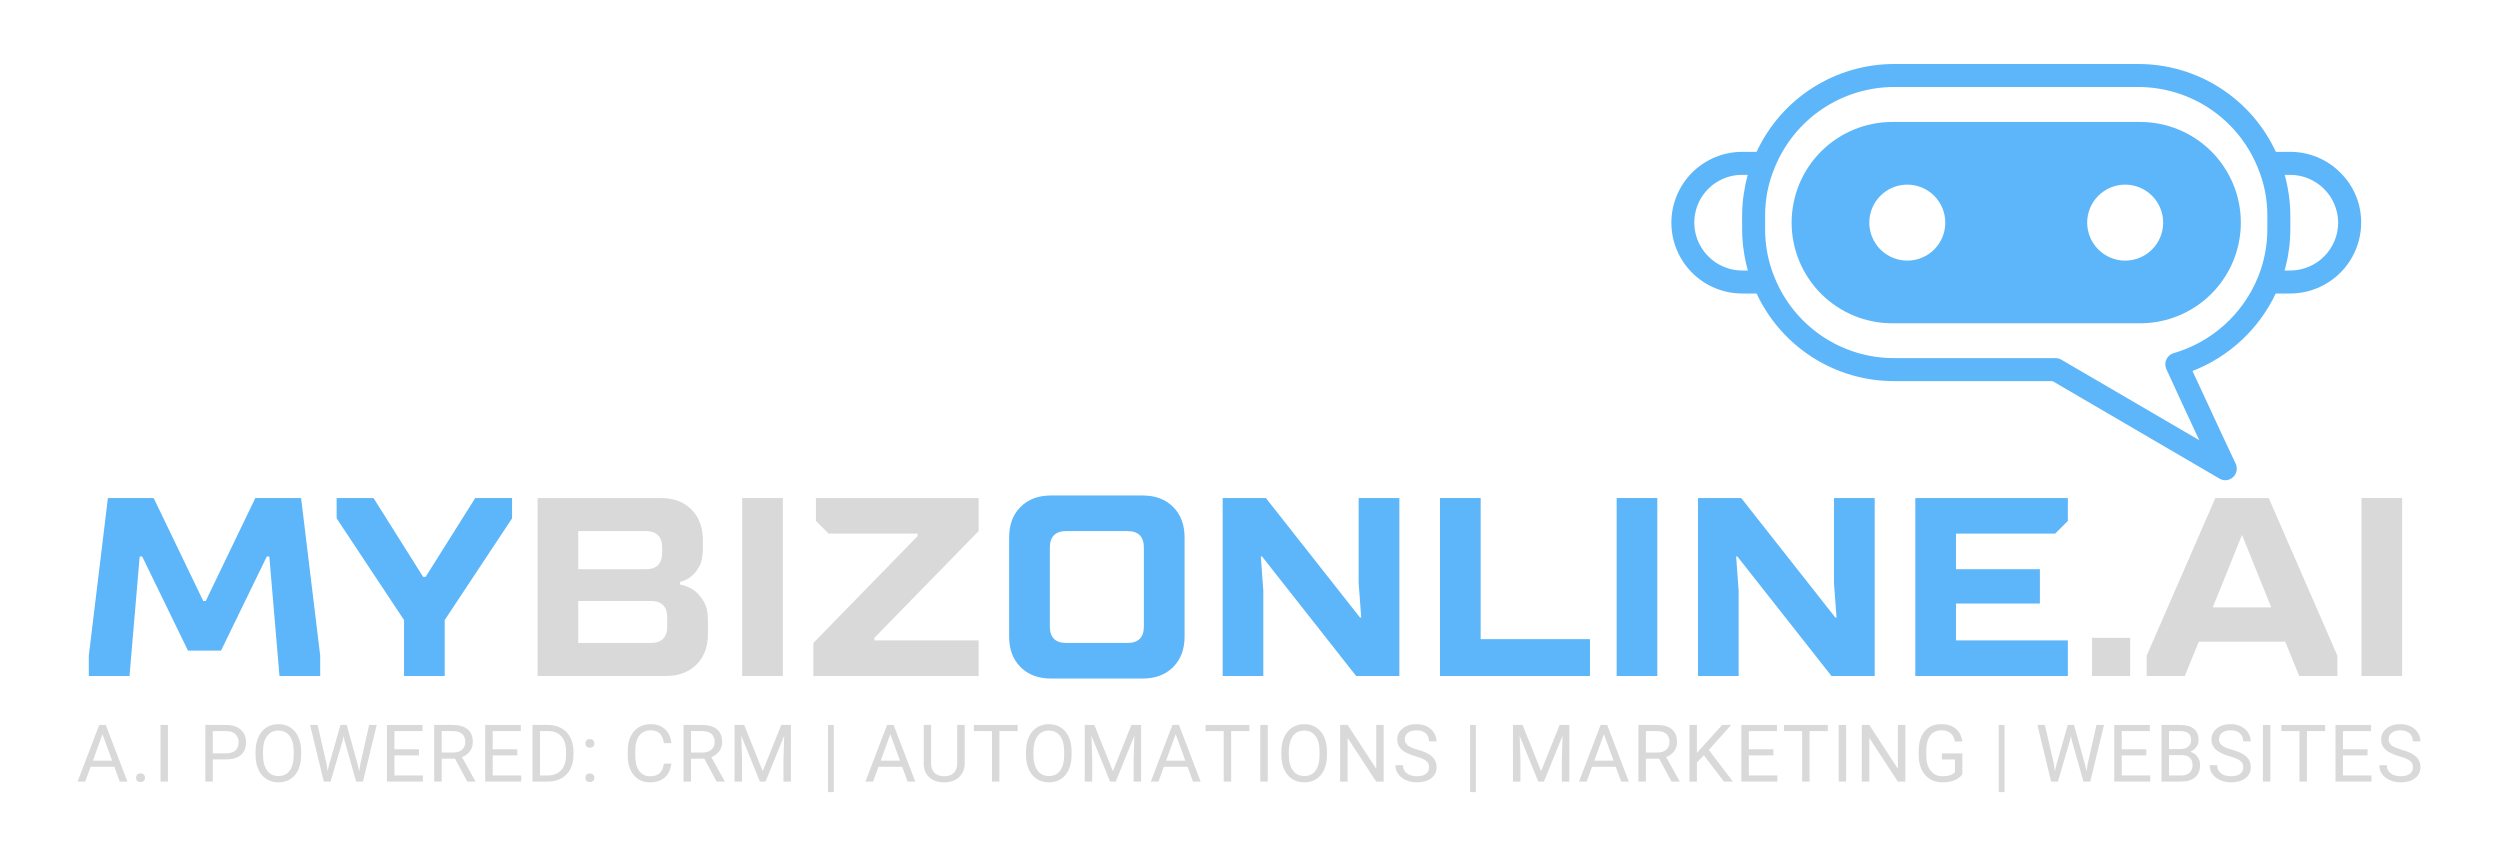 <svg xmlns="http://www.w3.org/2000/svg" xmlns:xlink="http://www.w3.org/1999/xlink" width="1080" zoomAndPan="magnify" viewBox="0 0 810 281.25" height="375" preserveAspectRatio="xMidYMid meet" version="1.0"><defs><g/><clipPath id="36701aa1ff"><path d="M 541 20.684 L 765.016 20.684 L 765.016 155.668 L 541 155.668 Z M 541 20.684 " clip-rule="nonzero"/></clipPath></defs><g clip-path="url(#36701aa1ff)"><path fill="#5cb6f9" d="M 564.484 49.199 L 569.141 49.199 C 570.121 47.086 571.246 45.047 572.516 43.094 C 573.785 41.137 575.188 39.281 576.723 37.527 C 578.258 35.77 579.91 34.133 581.676 32.613 C 583.445 31.09 585.312 29.703 587.277 28.449 C 589.242 27.195 591.285 26.086 593.41 25.121 C 595.535 24.16 597.715 23.352 599.953 22.699 C 602.191 22.047 604.465 21.559 606.773 21.227 C 609.082 20.898 611.402 20.738 613.734 20.738 L 692.785 20.738 C 695.117 20.738 697.438 20.898 699.746 21.227 C 702.055 21.559 704.328 22.047 706.566 22.699 C 708.805 23.352 710.984 24.16 713.109 25.121 C 715.23 26.086 717.277 27.195 719.242 28.449 C 721.207 29.703 723.074 31.09 724.84 32.613 C 726.609 34.133 728.262 35.77 729.793 37.527 C 731.328 39.281 732.73 41.137 734 43.094 C 735.27 45.047 736.395 47.086 737.375 49.199 L 742.031 49.199 C 743.539 49.195 745.027 49.34 746.504 49.633 C 747.98 49.922 749.414 50.355 750.805 50.934 C 752.195 51.508 753.516 52.215 754.77 53.051 C 756.02 53.887 757.176 54.84 758.238 55.906 C 759.316 56.961 760.277 58.113 761.125 59.359 C 761.973 60.609 762.688 61.93 763.27 63.32 C 763.852 64.711 764.289 66.148 764.586 67.629 C 764.879 69.109 765.023 70.602 765.016 72.109 C 765.016 72.863 764.977 73.613 764.902 74.363 C 764.828 75.109 764.719 75.855 764.57 76.594 C 764.422 77.328 764.238 78.059 764.02 78.777 C 763.801 79.5 763.547 80.207 763.258 80.902 C 762.969 81.594 762.648 82.273 762.293 82.938 C 761.938 83.602 761.551 84.246 761.133 84.871 C 760.715 85.496 760.266 86.102 759.789 86.684 C 759.312 87.262 758.805 87.82 758.273 88.352 C 757.742 88.883 757.184 89.391 756.605 89.867 C 756.023 90.344 755.418 90.793 754.793 91.211 C 754.168 91.629 753.523 92.016 752.859 92.371 C 752.195 92.727 751.52 93.047 750.824 93.336 C 750.129 93.625 749.422 93.879 748.699 94.098 C 747.98 94.316 747.25 94.5 746.516 94.648 C 745.777 94.797 745.031 94.906 744.285 94.98 C 743.535 95.055 742.785 95.094 742.031 95.094 L 737.34 95.094 C 735.988 97.945 734.379 100.645 732.516 103.191 C 730.652 105.734 728.566 108.082 726.258 110.234 C 723.949 112.383 721.457 114.297 718.785 115.973 C 716.113 117.648 713.309 119.059 710.367 120.203 C 715.883 132.199 724.262 150.082 724.375 150.266 C 724.539 150.625 724.645 151.004 724.691 151.395 C 724.738 151.789 724.723 152.18 724.648 152.566 C 724.57 152.953 724.434 153.32 724.242 153.668 C 724.051 154.012 723.809 154.32 723.52 154.59 C 723.227 154.863 722.902 155.086 722.539 155.254 C 722.18 155.422 721.797 155.527 721.402 155.57 C 721.004 155.617 720.609 155.594 720.223 155.508 C 719.832 155.422 719.465 155.277 719.121 155.074 L 665.031 123.48 L 613.734 123.48 C 611.402 123.484 609.086 123.324 606.777 123 C 604.473 122.672 602.199 122.184 599.965 121.535 C 597.727 120.887 595.547 120.082 593.422 119.121 C 591.301 118.16 589.258 117.055 587.289 115.805 C 585.324 114.551 583.457 113.168 581.691 111.652 C 579.922 110.133 578.27 108.5 576.734 106.75 C 575.199 104.996 573.797 103.145 572.523 101.191 C 571.254 99.238 570.125 97.207 569.141 95.094 L 564.484 95.094 C 563.734 95.098 562.984 95.059 562.234 94.984 C 561.488 94.914 560.746 94.805 560.008 94.656 C 559.27 94.512 558.543 94.328 557.82 94.109 C 557.102 93.891 556.395 93.641 555.699 93.352 C 555.008 93.062 554.328 92.742 553.664 92.391 C 553 92.035 552.355 91.648 551.73 91.23 C 551.105 90.816 550.504 90.367 549.922 89.891 C 549.34 89.414 548.785 88.91 548.254 88.379 C 547.719 87.848 547.215 87.289 546.738 86.711 C 546.262 86.129 545.812 85.523 545.398 84.898 C 544.98 84.273 544.594 83.633 544.238 82.969 C 543.883 82.305 543.562 81.625 543.273 80.934 C 542.988 80.238 542.734 79.531 542.516 78.812 C 542.297 78.09 542.113 77.363 541.969 76.625 C 541.82 75.887 541.711 75.145 541.637 74.398 C 541.562 73.648 541.527 72.898 541.527 72.148 C 541.527 71.395 541.562 70.645 541.637 69.898 C 541.711 69.148 541.82 68.406 541.969 67.668 C 542.113 66.934 542.297 66.203 542.516 65.484 C 542.734 64.766 542.988 64.059 543.273 63.363 C 543.562 62.668 543.883 61.988 544.238 61.328 C 544.594 60.664 544.98 60.02 545.398 59.395 C 545.812 58.77 546.262 58.168 546.738 57.586 C 547.215 57.004 547.719 56.449 548.254 55.918 C 548.785 55.387 549.34 54.883 549.922 54.406 C 550.504 53.93 551.105 53.48 551.73 53.062 C 552.355 52.645 553 52.262 553.664 51.906 C 554.328 51.551 555.008 51.23 555.699 50.945 C 556.395 50.656 557.102 50.402 557.82 50.184 C 558.543 49.969 559.27 49.785 560.008 49.641 C 560.746 49.492 561.488 49.383 562.234 49.309 C 562.984 49.234 563.734 49.199 564.484 49.199 Z M 742.031 87.645 C 743.051 87.645 744.062 87.543 745.062 87.344 C 746.062 87.145 747.031 86.848 747.977 86.457 C 748.918 86.066 749.812 85.59 750.66 85.023 C 751.508 84.457 752.293 83.812 753.012 83.09 C 753.734 82.371 754.379 81.586 754.945 80.738 C 755.512 79.891 755.988 78.996 756.379 78.055 C 756.77 77.109 757.066 76.141 757.266 75.141 C 757.465 74.141 757.566 73.129 757.566 72.109 C 757.559 71.094 757.453 70.09 757.246 69.094 C 757.043 68.098 756.742 67.133 756.352 66.195 C 755.957 65.258 755.477 64.371 754.91 63.527 C 754.34 62.684 753.695 61.906 752.977 61.188 C 752.258 60.473 751.473 59.832 750.629 59.27 C 749.781 58.703 748.891 58.227 747.953 57.84 C 747.016 57.449 746.047 57.156 745.051 56.957 C 744.055 56.754 743.047 56.652 742.031 56.652 L 740.246 56.652 C 740.578 57.844 740.84 59.035 741.102 60.266 C 741.168 60.559 741.219 60.855 741.25 61.156 C 741.473 62.277 741.621 63.43 741.773 64.586 C 741.809 64.957 741.848 65.332 741.883 65.742 C 741.996 67.156 742.07 68.609 742.07 70.023 L 742.07 74.195 C 742.07 75.648 741.996 77.066 741.883 78.445 C 741.848 78.852 741.809 79.262 741.773 79.637 C 741.621 80.754 741.473 81.871 741.289 82.949 C 741.215 83.285 741.176 83.621 741.102 83.918 C 740.84 85.188 740.543 86.414 740.207 87.645 Z M 571.898 74.195 C 571.887 75.555 571.949 76.906 572.086 78.258 C 572.465 82.305 573.434 86.203 574.992 89.953 C 575.766 91.875 576.68 93.723 577.73 95.508 C 578.781 97.289 579.957 98.984 581.258 100.59 C 582.562 102.199 583.977 103.703 585.504 105.098 C 587.031 106.496 588.652 107.77 590.367 108.926 C 592.086 110.082 593.879 111.105 595.746 111.992 C 597.617 112.879 599.539 113.625 601.52 114.227 C 603.5 114.832 605.512 115.281 607.559 115.586 C 609.605 115.887 611.664 116.035 613.734 116.031 L 666.035 116.031 C 666.707 116.031 667.328 116.207 667.898 116.555 L 712.566 142.629 C 709.137 135.293 704.742 125.867 701.875 119.535 C 701.656 119.039 701.551 118.523 701.555 117.984 C 701.562 117.445 701.68 116.93 701.91 116.441 C 702.133 115.949 702.449 115.523 702.859 115.172 C 703.27 114.82 703.734 114.574 704.258 114.43 C 707.305 113.543 710.211 112.328 712.984 110.789 C 715.754 109.246 718.32 107.418 720.68 105.297 C 723.039 103.18 725.137 100.828 726.969 98.238 C 728.797 95.648 730.316 92.887 731.527 89.953 C 733.59 84.902 734.621 79.652 734.621 74.195 L 734.621 70.023 C 734.656 64.586 733.625 59.359 731.527 54.34 C 730.754 52.422 729.84 50.566 728.793 48.781 C 727.742 46.996 726.566 45.301 725.266 43.688 C 723.961 42.078 722.547 40.574 721.02 39.176 C 719.496 37.773 717.875 36.496 716.156 35.336 C 714.441 34.18 712.648 33.152 710.781 32.262 C 708.91 31.371 706.984 30.621 705.004 30.016 C 703.023 29.41 701.012 28.953 698.961 28.648 C 696.914 28.34 694.855 28.188 692.785 28.188 L 613.734 28.188 C 611.664 28.188 609.605 28.34 607.555 28.648 C 605.508 28.953 603.492 29.41 601.512 30.016 C 599.531 30.621 597.609 31.371 595.738 32.262 C 593.871 33.152 592.078 34.18 590.359 35.336 C 588.645 36.496 587.023 37.773 585.496 39.176 C 583.973 40.574 582.559 42.078 581.254 43.688 C 579.953 45.301 578.777 46.996 577.727 48.781 C 576.676 50.566 575.766 52.422 574.992 54.34 C 572.891 59.359 571.863 64.586 571.898 70.023 Z M 553.535 83.102 C 554.98 84.559 556.652 85.684 558.555 86.473 C 560.453 87.262 562.43 87.652 564.484 87.645 L 566.312 87.645 C 565.977 86.414 565.68 85.188 565.418 83.918 C 565.344 83.621 565.305 83.285 565.23 82.949 C 565.043 81.871 564.895 80.754 564.746 79.637 C 564.711 79.262 564.672 78.852 564.633 78.445 C 564.523 77.066 564.449 75.648 564.449 74.195 L 564.449 70.023 C 564.449 68.609 564.523 67.156 564.633 65.742 C 564.672 65.367 564.711 64.957 564.746 64.586 C 564.895 63.43 565.043 62.312 565.27 61.195 C 565.301 60.883 565.348 60.57 565.418 60.266 C 565.68 59.035 565.938 57.844 566.273 56.652 L 564.484 56.652 C 563.723 56.648 562.961 56.699 562.207 56.809 C 561.453 56.918 560.707 57.082 559.977 57.301 C 559.246 57.52 558.535 57.793 557.844 58.117 C 557.152 58.441 556.488 58.816 555.852 59.238 C 555.219 59.66 554.617 60.129 554.051 60.641 C 553.484 61.152 552.957 61.703 552.473 62.293 C 551.988 62.883 551.551 63.504 551.156 64.156 C 550.762 64.812 550.422 65.492 550.129 66.199 C 549.836 66.902 549.598 67.625 549.414 68.367 C 549.227 69.109 549.098 69.859 549.023 70.617 C 548.949 71.379 548.934 72.141 548.973 72.902 C 549.012 73.664 549.105 74.418 549.258 75.168 C 549.406 75.914 549.613 76.648 549.871 77.367 C 550.133 78.086 550.441 78.781 550.805 79.453 C 551.168 80.125 551.578 80.766 552.035 81.379 C 552.492 81.988 552.992 82.562 553.535 83.102 Z M 553.535 83.102 " fill-opacity="1" fill-rule="nonzero"/></g><path fill="#5cb6f9" d="M 613.102 39.516 L 693.418 39.516 C 694.484 39.516 695.551 39.566 696.613 39.672 C 697.676 39.777 698.734 39.934 699.781 40.141 C 700.828 40.348 701.863 40.609 702.887 40.918 C 703.906 41.23 704.91 41.59 705.898 41.996 C 706.887 42.406 707.852 42.863 708.793 43.367 C 709.734 43.867 710.648 44.418 711.539 45.012 C 712.426 45.605 713.281 46.238 714.109 46.918 C 714.934 47.594 715.723 48.312 716.48 49.066 C 717.234 49.82 717.953 50.613 718.629 51.438 C 719.309 52.266 719.941 53.121 720.535 54.008 C 721.129 54.898 721.68 55.812 722.18 56.754 C 722.684 57.695 723.141 58.66 723.551 59.648 C 723.957 60.637 724.316 61.641 724.629 62.66 C 724.938 63.684 725.199 64.719 725.406 65.766 C 725.613 66.812 725.77 67.871 725.875 68.934 C 725.98 69.996 726.031 71.062 726.031 72.129 C 726.031 73.199 725.98 74.262 725.875 75.324 C 725.77 76.391 725.613 77.445 725.406 78.492 C 725.199 79.539 724.938 80.574 724.629 81.598 C 724.316 82.617 723.957 83.625 723.551 84.609 C 723.141 85.598 722.684 86.562 722.18 87.504 C 721.68 88.445 721.129 89.359 720.535 90.25 C 719.941 91.137 719.309 91.992 718.629 92.82 C 717.953 93.645 717.234 94.438 716.48 95.191 C 715.723 95.945 714.934 96.664 714.109 97.34 C 713.281 98.02 712.426 98.652 711.539 99.246 C 710.648 99.84 709.734 100.391 708.793 100.895 C 707.852 101.395 706.887 101.852 705.898 102.262 C 704.91 102.672 703.906 103.031 702.887 103.34 C 701.863 103.648 700.828 103.91 699.781 104.117 C 698.734 104.324 697.676 104.48 696.613 104.586 C 695.551 104.691 694.484 104.742 693.418 104.742 L 613.102 104.742 C 612.031 104.742 610.969 104.691 609.902 104.586 C 608.84 104.48 607.785 104.324 606.738 104.117 C 605.691 103.91 604.656 103.648 603.633 103.34 C 602.609 103.031 601.605 102.672 600.621 102.262 C 599.633 101.852 598.668 101.395 597.727 100.895 C 596.785 100.391 595.867 99.84 594.98 99.246 C 594.094 98.652 593.234 98.02 592.41 97.34 C 591.586 96.664 590.793 95.945 590.039 95.191 C 589.281 94.438 588.566 93.645 587.891 92.82 C 587.211 91.992 586.574 91.137 585.984 90.25 C 585.391 89.359 584.84 88.445 584.336 87.504 C 583.832 86.562 583.379 85.598 582.969 84.609 C 582.559 83.625 582.199 82.617 581.891 81.598 C 581.582 80.574 581.32 79.539 581.113 78.492 C 580.902 77.445 580.746 76.391 580.645 75.324 C 580.539 74.262 580.484 73.199 580.484 72.129 C 580.484 71.062 580.539 69.996 580.645 68.934 C 580.746 67.871 580.902 66.812 581.113 65.766 C 581.32 64.719 581.582 63.684 581.891 62.66 C 582.199 61.641 582.559 60.637 582.969 59.648 C 583.379 58.66 583.832 57.695 584.336 56.754 C 584.84 55.812 585.391 54.898 585.98 54.008 C 586.574 53.121 587.211 52.266 587.891 51.438 C 588.566 50.613 589.281 49.824 590.039 49.066 C 590.793 48.312 591.586 47.594 592.41 46.918 C 593.234 46.238 594.094 45.605 594.98 45.012 C 595.867 44.418 596.785 43.867 597.727 43.367 C 598.668 42.863 599.633 42.406 600.621 41.996 C 601.605 41.59 602.609 41.23 603.633 40.918 C 604.656 40.609 605.691 40.348 606.738 40.141 C 607.785 39.934 608.84 39.777 609.902 39.672 C 610.969 39.566 612.031 39.516 613.102 39.516 Z M 630.273 72.109 C 630.273 71.301 630.191 70.5 630.035 69.707 C 629.875 68.918 629.641 68.148 629.328 67.398 C 629.02 66.652 628.641 65.945 628.188 65.273 C 627.738 64.602 627.227 63.98 626.656 63.41 C 626.082 62.84 625.461 62.328 624.785 61.883 C 624.113 61.434 623.402 61.055 622.656 60.746 C 621.91 60.438 621.141 60.207 620.348 60.051 C 619.551 59.895 618.75 59.816 617.945 59.816 C 617.137 59.816 616.336 59.898 615.543 60.059 C 614.75 60.215 613.98 60.449 613.234 60.762 C 612.488 61.07 611.777 61.453 611.105 61.902 C 610.434 62.352 609.812 62.863 609.242 63.438 C 608.672 64.008 608.164 64.633 607.715 65.305 C 607.266 65.977 606.887 66.688 606.582 67.434 C 606.273 68.184 606.039 68.953 605.883 69.746 C 605.727 70.539 605.648 71.34 605.648 72.148 C 605.652 72.957 605.73 73.758 605.891 74.551 C 606.051 75.344 606.285 76.113 606.594 76.859 C 606.906 77.605 607.285 78.312 607.734 78.984 C 608.188 79.656 608.695 80.277 609.27 80.848 C 609.844 81.418 610.465 81.93 611.137 82.375 C 611.809 82.824 612.52 83.203 613.27 83.512 C 614.016 83.82 614.785 84.051 615.578 84.207 C 616.371 84.363 617.172 84.441 617.98 84.441 C 618.789 84.441 619.59 84.363 620.383 84.203 C 621.176 84.047 621.945 83.812 622.695 83.5 C 623.441 83.191 624.148 82.812 624.82 82.363 C 625.496 81.91 626.117 81.398 626.688 80.828 C 627.258 80.254 627.766 79.633 628.215 78.957 C 628.664 78.285 629.043 77.574 629.348 76.828 C 629.656 76.078 629.887 75.309 630.043 74.516 C 630.199 73.719 630.277 72.918 630.273 72.109 Z M 676.242 72.109 C 676.242 72.918 676.32 73.723 676.477 74.516 C 676.633 75.309 676.867 76.078 677.176 76.828 C 677.484 77.574 677.863 78.285 678.312 78.957 C 678.762 79.629 679.27 80.254 679.84 80.828 C 680.414 81.398 681.035 81.91 681.707 82.359 C 682.379 82.809 683.09 83.191 683.836 83.5 C 684.582 83.809 685.352 84.043 686.148 84.203 C 686.941 84.363 687.742 84.441 688.551 84.441 C 689.359 84.441 690.16 84.363 690.953 84.207 C 691.746 84.047 692.516 83.816 693.266 83.504 C 694.012 83.195 694.723 82.816 695.395 82.367 C 696.066 81.918 696.691 81.406 697.262 80.836 C 697.836 80.262 698.344 79.641 698.793 78.969 C 699.242 78.297 699.621 77.586 699.934 76.836 C 700.242 76.09 700.477 75.32 700.633 74.527 C 700.789 73.734 700.867 72.934 700.867 72.121 C 700.867 71.312 700.789 70.512 700.629 69.719 C 700.473 68.926 700.238 68.156 699.926 67.41 C 699.617 66.66 699.238 65.953 698.789 65.281 C 698.336 64.609 697.824 63.984 697.254 63.414 C 696.68 62.844 696.059 62.332 695.383 61.883 C 694.711 61.438 694 61.059 693.254 60.75 C 692.504 60.441 691.734 60.207 690.941 60.051 C 690.148 59.895 689.348 59.816 688.539 59.816 C 687.73 59.816 686.93 59.898 686.141 60.055 C 685.348 60.215 684.582 60.449 683.836 60.758 C 683.09 61.066 682.383 61.445 681.711 61.895 C 681.043 62.344 680.422 62.852 679.852 63.422 C 679.281 63.992 678.77 64.613 678.32 65.285 C 677.875 65.957 677.492 66.664 677.184 67.41 C 676.875 68.152 676.641 68.922 676.484 69.715 C 676.324 70.504 676.246 71.305 676.242 72.109 Z M 676.242 72.109 " fill-opacity="1" fill-rule="nonzero"/><g fill="#5cb6f9" fill-opacity="1"><g transform="translate(25.07, 219.021)"><g><path d="M 3.703 -6.594 L 9.891 -57.656 L 24.719 -57.656 L 40.781 -24.297 L 41.594 -24.297 L 57.656 -57.656 L 72.484 -57.656 L 78.672 -6.594 L 78.672 0 L 65.484 0 L 62.188 -38.719 L 61.375 -38.719 L 46.547 -8.234 L 35.828 -8.234 L 21 -38.719 L 20.188 -38.719 L 16.891 0 L 3.703 0 Z M 3.703 -6.594 "/></g></g></g><g fill="#5cb6f9" fill-opacity="1"><g transform="translate(107.426, 219.021)"><g><path d="M 23.484 -18.125 L 1.641 -51.078 L 1.641 -57.656 L 13.594 -57.656 L 29.656 -32.125 L 30.484 -32.125 L 46.547 -57.656 L 58.484 -57.656 L 58.484 -51.078 L 36.656 -18.125 L 36.656 0 L 23.484 0 Z M 23.484 -18.125 "/></g></g></g><g fill="#d9d9d9" fill-opacity="1"><g transform="translate(167.582, 219.021)"><g><path d="M 6.594 -57.656 L 46.547 -57.656 C 50.66 -57.656 53.953 -56.422 56.422 -53.953 C 58.898 -51.484 60.141 -48.191 60.141 -44.078 L 60.141 -41.188 C 60.141 -38.77 59.754 -36.875 58.984 -35.5 C 58.211 -34.125 57.359 -33.055 56.422 -32.297 C 55.328 -31.41 54.094 -30.805 52.719 -30.484 L 52.719 -29.656 C 54.363 -29.32 55.875 -28.691 57.25 -27.766 C 58.344 -26.992 59.367 -25.836 60.328 -24.297 C 61.297 -22.766 61.781 -20.707 61.781 -18.125 L 61.781 -13.594 C 61.781 -9.469 60.547 -6.172 58.078 -3.703 C 55.609 -1.234 52.312 0 48.188 0 L 6.594 0 Z M 43.25 -10.703 C 46.812 -10.703 48.594 -12.488 48.594 -16.062 L 48.594 -18.953 C 48.594 -22.516 46.812 -24.297 43.25 -24.297 L 19.766 -24.297 L 19.766 -10.703 Z M 41.594 -34.594 C 45.164 -34.594 46.953 -36.379 46.953 -39.953 L 46.953 -41.594 C 46.953 -45.164 45.164 -46.953 41.594 -46.953 L 19.766 -46.953 L 19.766 -34.594 Z M 41.594 -34.594 "/></g></g></g><g fill="#d9d9d9" fill-opacity="1"><g transform="translate(233.879, 219.021)"><g><path d="M 6.594 -57.656 L 19.766 -57.656 L 19.766 0 L 6.594 0 Z M 6.594 -57.656 "/></g></g></g><g fill="#d9d9d9" fill-opacity="1"><g transform="translate(260.233, 219.021)"><g><path d="M 3.297 -10.703 L 37.062 -45.312 L 37.062 -46.125 L 8.234 -46.125 L 4.125 -50.25 L 4.125 -57.656 L 56.844 -57.656 L 56.844 -46.953 L 23.062 -12.359 L 23.062 -11.531 L 56.844 -11.531 L 56.844 0 L 3.297 0 Z M 3.297 -10.703 "/></g></g></g><g fill="#5cb6f9" fill-opacity="1"><g transform="translate(321.194, 219.021)"><g><path d="M 19.359 0.828 C 15.242 0.828 11.945 -0.406 9.469 -2.875 C 7 -5.352 5.766 -8.648 5.766 -12.766 L 5.766 -44.891 C 5.766 -49.016 7 -52.312 9.469 -54.781 C 11.945 -57.25 15.242 -58.484 19.359 -58.484 L 49.016 -58.484 C 53.129 -58.484 56.422 -57.25 58.891 -54.781 C 61.367 -52.312 62.609 -49.016 62.609 -44.891 L 62.609 -12.766 C 62.609 -8.648 61.367 -5.352 58.891 -2.875 C 56.422 -0.406 53.129 0.828 49.016 0.828 Z M 44.078 -10.703 C 47.641 -10.703 49.422 -12.488 49.422 -16.062 L 49.422 -41.594 C 49.422 -45.164 47.641 -46.953 44.078 -46.953 L 24.297 -46.953 C 20.734 -46.953 18.953 -45.164 18.953 -41.594 L 18.953 -16.062 C 18.953 -12.488 20.734 -10.703 24.297 -10.703 Z M 44.078 -10.703 "/></g></g></g><g fill="#5cb6f9" fill-opacity="1"><g transform="translate(389.55, 219.021)"><g><path d="M 6.594 -57.656 L 20.594 -57.656 L 51.078 -18.953 L 51.484 -18.953 L 50.656 -30.062 L 50.656 -57.656 L 63.844 -57.656 L 63.844 0 L 49.844 0 L 19.359 -38.719 L 18.953 -38.719 L 19.766 -27.594 L 19.766 0 L 6.594 0 Z M 6.594 -57.656 "/></g></g></g><g fill="#5cb6f9" fill-opacity="1"><g transform="translate(459.964, 219.021)"><g><path d="M 6.594 -57.656 L 19.766 -57.656 L 19.766 -11.938 L 55.188 -11.938 L 55.188 0 L 6.594 0 Z M 6.594 -57.656 "/></g></g></g><g fill="#5cb6f9" fill-opacity="1"><g transform="translate(517.202, 219.021)"><g><path d="M 6.594 -57.656 L 19.766 -57.656 L 19.766 0 L 6.594 0 Z M 6.594 -57.656 "/></g></g></g><g fill="#5cb6f9" fill-opacity="1"><g transform="translate(543.556, 219.021)"><g><path d="M 6.594 -57.656 L 20.594 -57.656 L 51.078 -18.953 L 51.484 -18.953 L 50.656 -30.062 L 50.656 -57.656 L 63.844 -57.656 L 63.844 0 L 49.844 0 L 19.359 -38.719 L 18.953 -38.719 L 19.766 -27.594 L 19.766 0 L 6.594 0 Z M 6.594 -57.656 "/></g></g></g><g fill="#5cb6f9" fill-opacity="1"><g transform="translate(613.97, 219.021)"><g><path d="M 6.594 -57.656 L 56.016 -57.656 L 56.016 -50.25 L 51.891 -46.125 L 19.766 -46.125 L 19.766 -34.594 L 46.953 -34.594 L 46.953 -23.484 L 19.766 -23.484 L 19.766 -11.531 L 56.016 -11.531 L 56.016 0 L 6.594 0 Z M 6.594 -57.656 "/></g></g></g><g fill="#d9d9d9" fill-opacity="1"><g transform="translate(673.698, 219.021)"><g><path d="M 4.125 -12.359 L 16.469 -12.359 L 16.469 0 L 4.125 0 Z M 4.125 -12.359 "/></g></g></g><g fill="#d9d9d9" fill-opacity="1"><g transform="translate(694.287, 219.021)"><g><path d="M 1.234 -6.594 L 23.484 -57.656 L 40.781 -57.656 L 63.016 -6.594 L 63.016 0 L 50.656 0 L 46.125 -11.125 L 18.125 -11.125 L 13.594 0 L 1.234 0 Z M 41.594 -22.234 L 32.125 -45.719 L 22.656 -22.234 Z M 41.594 -22.234 "/></g></g></g><g fill="#d9d9d9" fill-opacity="1"><g transform="translate(758.524, 219.021)"><g><path d="M 6.594 -57.656 L 19.766 -57.656 L 19.766 0 L 6.594 0 Z M 6.594 -57.656 "/></g></g></g><g fill="#d9d9d9" fill-opacity="1"><g transform="translate(24.783, 253.233)"><g><path d="M 12.266 -4.797 L 4.578 -4.797 L 2.844 0 L 0.359 0 L 7.359 -18.344 L 9.484 -18.344 L 16.5 0 L 14.016 0 Z M 5.312 -6.781 L 11.547 -6.781 L 8.422 -15.359 Z M 5.312 -6.781 "/></g></g></g><g fill="#d9d9d9" fill-opacity="1"><g transform="translate(42.262, 253.233)"><g><path d="M 1.812 -1.219 C 1.812 -1.625 1.93 -1.961 2.172 -2.234 C 2.41 -2.504 2.77 -2.641 3.25 -2.641 C 3.727 -2.641 4.094 -2.504 4.344 -2.234 C 4.594 -1.961 4.719 -1.625 4.719 -1.219 C 4.719 -0.832 4.594 -0.508 4.344 -0.25 C 4.094 0.008 3.727 0.141 3.25 0.141 C 2.77 0.141 2.41 0.008 2.172 -0.25 C 1.93 -0.508 1.812 -0.832 1.812 -1.219 Z M 1.812 -1.219 "/></g></g></g><g fill="#d9d9d9" fill-opacity="1"><g transform="translate(49.698, 253.233)"><g><path d="M 4.719 0 L 2.312 0 L 2.312 -18.344 L 4.719 -18.344 Z M 4.719 0 "/></g></g></g><g fill="#d9d9d9" fill-opacity="1"><g transform="translate(57.362, 253.233)"><g/></g></g><g fill="#d9d9d9" fill-opacity="1"><g transform="translate(64.395, 253.233)"><g><path d="M 4.547 -7.188 L 4.547 0 L 2.125 0 L 2.125 -18.344 L 8.891 -18.344 C 10.898 -18.344 12.473 -17.832 13.609 -16.812 C 14.754 -15.789 15.328 -14.438 15.328 -12.75 C 15.328 -10.969 14.77 -9.594 13.656 -8.625 C 12.539 -7.664 10.945 -7.188 8.875 -7.188 Z M 4.547 -9.156 L 8.891 -9.156 C 10.191 -9.156 11.188 -9.457 11.875 -10.062 C 12.562 -10.676 12.906 -11.562 12.906 -12.719 C 12.906 -13.812 12.562 -14.688 11.875 -15.344 C 11.188 -16 10.238 -16.336 9.031 -16.359 L 4.547 -16.359 Z M 4.547 -9.156 "/></g></g></g><g fill="#d9d9d9" fill-opacity="1"><g transform="translate(81.319, 253.233)"><g><path d="M 16.25 -8.578 C 16.25 -6.785 15.945 -5.219 15.344 -3.875 C 14.738 -2.531 13.879 -1.504 12.766 -0.797 C 11.66 -0.098 10.367 0.25 8.891 0.25 C 7.441 0.25 6.156 -0.102 5.031 -0.812 C 3.914 -1.52 3.051 -2.531 2.438 -3.844 C 1.82 -5.164 1.504 -6.691 1.484 -8.422 L 1.484 -9.75 C 1.484 -11.508 1.789 -13.066 2.406 -14.422 C 3.02 -15.773 3.883 -16.812 5 -17.531 C 6.125 -18.25 7.41 -18.609 8.859 -18.609 C 10.328 -18.609 11.625 -18.25 12.75 -17.531 C 13.875 -16.82 14.738 -15.789 15.344 -14.438 C 15.945 -13.094 16.25 -11.531 16.25 -9.75 Z M 13.844 -9.766 C 13.844 -11.941 13.406 -13.613 12.531 -14.781 C 11.656 -15.945 10.43 -16.531 8.859 -16.531 C 7.328 -16.531 6.125 -15.945 5.25 -14.781 C 4.375 -13.613 3.922 -12 3.891 -9.938 L 3.891 -8.578 C 3.891 -6.473 4.332 -4.816 5.219 -3.609 C 6.102 -2.398 7.328 -1.797 8.891 -1.797 C 10.453 -1.797 11.66 -2.363 12.516 -3.5 C 13.367 -4.645 13.812 -6.281 13.844 -8.406 Z M 13.844 -9.766 "/></g></g></g><g fill="#d9d9d9" fill-opacity="1"><g transform="translate(99.705, 253.233)"><g><path d="M 6.094 -5.781 L 6.438 -3.359 L 6.953 -5.547 L 10.594 -18.344 L 12.625 -18.344 L 16.172 -5.547 L 16.672 -3.328 L 17.062 -5.797 L 19.906 -18.344 L 22.344 -18.344 L 17.891 0 L 15.688 0 L 11.906 -13.375 L 11.625 -14.766 L 11.328 -13.375 L 7.406 0 L 5.203 0 L 0.766 -18.344 L 3.188 -18.344 Z M 6.094 -5.781 "/></g></g></g><g fill="#d9d9d9" fill-opacity="1"><g transform="translate(123.244, 253.233)"><g><path d="M 12.5 -8.484 L 4.547 -8.484 L 4.547 -1.984 L 13.781 -1.984 L 13.781 0 L 2.125 0 L 2.125 -18.344 L 13.656 -18.344 L 13.656 -16.359 L 4.547 -16.359 L 4.547 -10.469 L 12.5 -10.469 Z M 12.5 -8.484 "/></g></g></g><g fill="#d9d9d9" fill-opacity="1"><g transform="translate(138.556, 253.233)"><g><path d="M 8.859 -7.422 L 4.547 -7.422 L 4.547 0 L 2.125 0 L 2.125 -18.344 L 8.188 -18.344 C 10.258 -18.344 11.852 -17.875 12.969 -16.938 C 14.082 -16 14.641 -14.629 14.641 -12.828 C 14.641 -11.68 14.328 -10.688 13.703 -9.844 C 13.086 -9 12.227 -8.363 11.125 -7.938 L 15.438 -0.156 L 15.438 0 L 12.844 0 Z M 4.547 -9.406 L 8.266 -9.406 C 9.473 -9.406 10.43 -9.711 11.141 -10.328 C 11.848 -10.953 12.203 -11.785 12.203 -12.828 C 12.203 -13.961 11.863 -14.832 11.188 -15.438 C 10.508 -16.039 9.531 -16.348 8.25 -16.359 L 4.547 -16.359 Z M 4.547 -9.406 "/></g></g></g><g fill="#d9d9d9" fill-opacity="1"><g transform="translate(155.089, 253.233)"><g><path d="M 12.5 -8.484 L 4.547 -8.484 L 4.547 -1.984 L 13.781 -1.984 L 13.781 0 L 2.125 0 L 2.125 -18.344 L 13.656 -18.344 L 13.656 -16.359 L 4.547 -16.359 L 4.547 -10.469 L 12.5 -10.469 Z M 12.5 -8.484 "/></g></g></g><g fill="#d9d9d9" fill-opacity="1"><g transform="translate(170.401, 253.233)"><g><path d="M 2.125 0 L 2.125 -18.344 L 7.312 -18.344 C 8.906 -18.344 10.316 -17.988 11.547 -17.281 C 12.773 -16.582 13.723 -15.582 14.391 -14.281 C 15.055 -12.977 15.395 -11.484 15.406 -9.797 L 15.406 -8.625 C 15.406 -6.895 15.066 -5.379 14.391 -4.078 C 13.723 -2.773 12.77 -1.773 11.531 -1.078 C 10.301 -0.379 8.859 -0.02 7.203 0 Z M 4.547 -16.359 L 4.547 -1.984 L 7.094 -1.984 C 8.957 -1.984 10.406 -2.562 11.438 -3.719 C 12.477 -4.875 13 -6.523 13 -8.672 L 13 -9.75 C 13 -11.832 12.508 -13.445 11.531 -14.594 C 10.562 -15.75 9.176 -16.336 7.375 -16.359 Z M 4.547 -16.359 "/></g></g></g><g fill="#d9d9d9" fill-opacity="1"><g transform="translate(187.968, 253.233)"><g><path d="M 1.688 -1.219 C 1.688 -1.625 1.805 -1.961 2.047 -2.234 C 2.285 -2.504 2.645 -2.641 3.125 -2.641 C 3.602 -2.641 3.969 -2.504 4.219 -2.234 C 4.469 -1.961 4.594 -1.625 4.594 -1.219 C 4.594 -0.832 4.469 -0.508 4.219 -0.25 C 3.969 0.008 3.602 0.141 3.125 0.141 C 2.645 0.141 2.285 0.008 2.047 -0.25 C 1.805 -0.508 1.688 -0.832 1.688 -1.219 Z M 1.703 -12.344 C 1.703 -12.75 1.82 -13.086 2.062 -13.359 C 2.301 -13.629 2.66 -13.766 3.141 -13.766 C 3.617 -13.766 3.984 -13.629 4.234 -13.359 C 4.484 -13.086 4.609 -12.75 4.609 -12.344 C 4.609 -11.957 4.484 -11.633 4.234 -11.375 C 3.984 -11.113 3.617 -10.984 3.141 -10.984 C 2.66 -10.984 2.301 -11.113 2.062 -11.375 C 1.82 -11.633 1.703 -11.957 1.703 -12.344 Z M 1.703 -12.344 "/></g></g></g><g fill="#d9d9d9" fill-opacity="1"><g transform="translate(194.863, 253.233)"><g/></g></g><g fill="#d9d9d9" fill-opacity="1"><g transform="translate(201.896, 253.233)"><g><path d="M 15.625 -5.828 C 15.395 -3.879 14.676 -2.379 13.469 -1.328 C 12.27 -0.273 10.672 0.25 8.672 0.25 C 6.504 0.25 4.766 -0.523 3.453 -2.078 C 2.148 -3.629 1.5 -5.707 1.5 -8.312 L 1.5 -10.078 C 1.5 -11.785 1.801 -13.285 2.406 -14.578 C 3.02 -15.879 3.883 -16.875 5 -17.562 C 6.125 -18.258 7.422 -18.609 8.891 -18.609 C 10.836 -18.609 12.398 -18.062 13.578 -16.969 C 14.754 -15.883 15.438 -14.379 15.625 -12.453 L 13.203 -12.453 C 12.984 -13.91 12.523 -14.969 11.828 -15.625 C 11.129 -16.281 10.148 -16.609 8.891 -16.609 C 7.336 -16.609 6.125 -16.035 5.25 -14.891 C 4.375 -13.754 3.938 -12.129 3.938 -10.016 L 3.938 -8.25 C 3.938 -6.25 4.348 -4.66 5.172 -3.484 C 6.004 -2.316 7.172 -1.734 8.672 -1.734 C 10.016 -1.734 11.047 -2.035 11.766 -2.641 C 12.484 -3.242 12.961 -4.305 13.203 -5.828 Z M 15.625 -5.828 "/></g></g></g><g fill="#d9d9d9" fill-opacity="1"><g transform="translate(219.337, 253.233)"><g><path d="M 8.859 -7.422 L 4.547 -7.422 L 4.547 0 L 2.125 0 L 2.125 -18.344 L 8.188 -18.344 C 10.258 -18.344 11.852 -17.875 12.969 -16.938 C 14.082 -16 14.641 -14.629 14.641 -12.828 C 14.641 -11.68 14.328 -10.688 13.703 -9.844 C 13.086 -9 12.227 -8.363 11.125 -7.938 L 15.438 -0.156 L 15.438 0 L 12.844 0 Z M 4.547 -9.406 L 8.266 -9.406 C 9.473 -9.406 10.43 -9.711 11.141 -10.328 C 11.848 -10.953 12.203 -11.785 12.203 -12.828 C 12.203 -13.961 11.863 -14.832 11.188 -15.438 C 10.508 -16.039 9.531 -16.348 8.25 -16.359 L 4.547 -16.359 Z M 4.547 -9.406 "/></g></g></g><g fill="#d9d9d9" fill-opacity="1"><g transform="translate(235.87, 253.233)"><g><path d="M 5.25 -18.344 L 11.25 -3.375 L 17.25 -18.344 L 20.391 -18.344 L 20.391 0 L 17.969 0 L 17.969 -7.141 L 18.203 -14.859 L 12.172 0 L 10.328 0 L 4.312 -14.828 L 4.547 -7.141 L 4.547 0 L 2.125 0 L 2.125 -18.344 Z M 5.25 -18.344 "/></g></g></g><g fill="#d9d9d9" fill-opacity="1"><g transform="translate(259.044, 253.233)"><g/></g></g><g fill="#d9d9d9" fill-opacity="1"><g transform="translate(266.078, 253.233)"><g><path d="M 4.078 3.406 L 2.203 3.406 L 2.203 -18.344 L 4.078 -18.344 Z M 4.078 3.406 "/></g></g></g><g fill="#d9d9d9" fill-opacity="1"><g transform="translate(273.01, 253.233)"><g/></g></g><g fill="#d9d9d9" fill-opacity="1"><g transform="translate(280.044, 253.233)"><g><path d="M 12.266 -4.797 L 4.578 -4.797 L 2.844 0 L 0.359 0 L 7.359 -18.344 L 9.484 -18.344 L 16.5 0 L 14.016 0 Z M 5.312 -6.781 L 11.547 -6.781 L 8.422 -15.359 Z M 5.312 -6.781 "/></g></g></g><g fill="#d9d9d9" fill-opacity="1"><g transform="translate(297.522, 253.233)"><g><path d="M 15.047 -18.344 L 15.047 -5.875 C 15.035 -4.145 14.488 -2.727 13.406 -1.625 C 12.332 -0.52 10.875 0.098 9.031 0.234 L 8.375 0.25 C 6.375 0.25 4.773 -0.289 3.578 -1.375 C 2.391 -2.457 1.785 -3.945 1.766 -5.844 L 1.766 -18.344 L 4.156 -18.344 L 4.156 -5.922 C 4.156 -4.598 4.52 -3.566 5.25 -2.828 C 5.988 -2.098 7.031 -1.734 8.375 -1.734 C 9.75 -1.734 10.797 -2.098 11.516 -2.828 C 12.242 -3.555 12.609 -4.582 12.609 -5.906 L 12.609 -18.344 Z M 15.047 -18.344 "/></g></g></g><g fill="#d9d9d9" fill-opacity="1"><g transform="translate(314.9, 253.233)"><g><path d="M 14.812 -16.359 L 8.906 -16.359 L 8.906 0 L 6.5 0 L 6.5 -16.359 L 0.625 -16.359 L 0.625 -18.344 L 14.812 -18.344 Z M 14.812 -16.359 "/></g></g></g><g fill="#d9d9d9" fill-opacity="1"><g transform="translate(330.943, 253.233)"><g><path d="M 16.25 -8.578 C 16.25 -6.785 15.945 -5.219 15.344 -3.875 C 14.738 -2.531 13.879 -1.504 12.766 -0.797 C 11.66 -0.098 10.367 0.25 8.891 0.25 C 7.441 0.25 6.156 -0.102 5.031 -0.812 C 3.914 -1.52 3.051 -2.531 2.438 -3.844 C 1.82 -5.164 1.504 -6.691 1.484 -8.422 L 1.484 -9.75 C 1.484 -11.508 1.789 -13.066 2.406 -14.422 C 3.02 -15.773 3.883 -16.812 5 -17.531 C 6.125 -18.25 7.41 -18.609 8.859 -18.609 C 10.328 -18.609 11.625 -18.25 12.75 -17.531 C 13.875 -16.82 14.738 -15.789 15.344 -14.438 C 15.945 -13.094 16.25 -11.531 16.25 -9.75 Z M 13.844 -9.766 C 13.844 -11.941 13.406 -13.613 12.531 -14.781 C 11.656 -15.945 10.43 -16.531 8.859 -16.531 C 7.328 -16.531 6.125 -15.945 5.25 -14.781 C 4.375 -13.613 3.922 -12 3.891 -9.938 L 3.891 -8.578 C 3.891 -6.473 4.332 -4.816 5.219 -3.609 C 6.102 -2.398 7.328 -1.797 8.891 -1.797 C 10.453 -1.797 11.66 -2.363 12.516 -3.5 C 13.367 -4.645 13.812 -6.281 13.844 -8.406 Z M 13.844 -9.766 "/></g></g></g><g fill="#d9d9d9" fill-opacity="1"><g transform="translate(349.328, 253.233)"><g><path d="M 5.25 -18.344 L 11.25 -3.375 L 17.25 -18.344 L 20.391 -18.344 L 20.391 0 L 17.969 0 L 17.969 -7.141 L 18.203 -14.859 L 12.172 0 L 10.328 0 L 4.312 -14.828 L 4.547 -7.141 L 4.547 0 L 2.125 0 L 2.125 -18.344 Z M 5.25 -18.344 "/></g></g></g><g fill="#d9d9d9" fill-opacity="1"><g transform="translate(372.502, 253.233)"><g><path d="M 12.266 -4.797 L 4.578 -4.797 L 2.844 0 L 0.359 0 L 7.359 -18.344 L 9.484 -18.344 L 16.5 0 L 14.016 0 Z M 5.312 -6.781 L 11.547 -6.781 L 8.422 -15.359 Z M 5.312 -6.781 "/></g></g></g><g fill="#d9d9d9" fill-opacity="1"><g transform="translate(389.981, 253.233)"><g><path d="M 14.812 -16.359 L 8.906 -16.359 L 8.906 0 L 6.5 0 L 6.5 -16.359 L 0.625 -16.359 L 0.625 -18.344 L 14.812 -18.344 Z M 14.812 -16.359 "/></g></g></g><g fill="#d9d9d9" fill-opacity="1"><g transform="translate(406.023, 253.233)"><g><path d="M 4.719 0 L 2.312 0 L 2.312 -18.344 L 4.719 -18.344 Z M 4.719 0 "/></g></g></g><g fill="#d9d9d9" fill-opacity="1"><g transform="translate(413.686, 253.233)"><g><path d="M 16.25 -8.578 C 16.25 -6.785 15.945 -5.219 15.344 -3.875 C 14.738 -2.531 13.879 -1.504 12.766 -0.797 C 11.66 -0.098 10.367 0.25 8.891 0.25 C 7.441 0.25 6.156 -0.102 5.031 -0.812 C 3.914 -1.52 3.051 -2.531 2.438 -3.844 C 1.82 -5.164 1.504 -6.691 1.484 -8.422 L 1.484 -9.75 C 1.484 -11.508 1.789 -13.066 2.406 -14.422 C 3.02 -15.773 3.883 -16.812 5 -17.531 C 6.125 -18.25 7.41 -18.609 8.859 -18.609 C 10.328 -18.609 11.625 -18.25 12.75 -17.531 C 13.875 -16.82 14.738 -15.789 15.344 -14.438 C 15.945 -13.094 16.25 -11.531 16.25 -9.75 Z M 13.844 -9.766 C 13.844 -11.941 13.406 -13.613 12.531 -14.781 C 11.656 -15.945 10.43 -16.531 8.859 -16.531 C 7.328 -16.531 6.125 -15.945 5.25 -14.781 C 4.375 -13.613 3.922 -12 3.891 -9.938 L 3.891 -8.578 C 3.891 -6.473 4.332 -4.816 5.219 -3.609 C 6.102 -2.398 7.328 -1.797 8.891 -1.797 C 10.453 -1.797 11.66 -2.363 12.516 -3.5 C 13.367 -4.645 13.812 -6.281 13.844 -8.406 Z M 13.844 -9.766 "/></g></g></g><g fill="#d9d9d9" fill-opacity="1"><g transform="translate(432.072, 253.233)"><g><path d="M 16.234 0 L 13.797 0 L 4.562 -14.141 L 4.562 0 L 2.125 0 L 2.125 -18.344 L 4.562 -18.344 L 13.828 -4.141 L 13.828 -18.344 L 16.234 -18.344 Z M 16.234 0 "/></g></g></g><g fill="#d9d9d9" fill-opacity="1"><g transform="translate(451.113, 253.233)"><g><path d="M 7.531 -8.188 C 5.457 -8.781 3.945 -9.508 3 -10.375 C 2.062 -11.25 1.594 -12.32 1.594 -13.594 C 1.594 -15.039 2.164 -16.238 3.312 -17.188 C 4.469 -18.133 5.973 -18.609 7.828 -18.609 C 9.086 -18.609 10.207 -18.363 11.188 -17.875 C 12.176 -17.383 12.941 -16.707 13.484 -15.844 C 14.035 -14.988 14.312 -14.055 14.312 -13.047 L 11.875 -13.047 C 11.875 -14.148 11.52 -15.02 10.812 -15.656 C 10.102 -16.289 9.109 -16.609 7.828 -16.609 C 6.629 -16.609 5.695 -16.344 5.031 -15.812 C 4.363 -15.289 4.031 -14.566 4.031 -13.641 C 4.031 -12.891 4.348 -12.254 4.984 -11.734 C 5.617 -11.223 6.695 -10.754 8.219 -10.328 C 9.75 -9.898 10.941 -9.426 11.797 -8.906 C 12.66 -8.383 13.301 -7.781 13.719 -7.094 C 14.133 -6.406 14.344 -5.594 14.344 -4.656 C 14.344 -3.176 13.758 -1.988 12.594 -1.094 C 11.438 -0.195 9.891 0.25 7.953 0.25 C 6.691 0.25 5.516 0.008 4.422 -0.469 C 3.328 -0.957 2.484 -1.617 1.891 -2.453 C 1.305 -3.297 1.016 -4.25 1.016 -5.312 L 3.438 -5.312 C 3.438 -4.207 3.848 -3.332 4.672 -2.688 C 5.492 -2.051 6.586 -1.734 7.953 -1.734 C 9.234 -1.734 10.211 -1.992 10.891 -2.516 C 11.566 -3.035 11.906 -3.742 11.906 -4.641 C 11.906 -5.535 11.586 -6.227 10.953 -6.719 C 10.328 -7.219 9.188 -7.707 7.531 -8.188 Z M 7.531 -8.188 "/></g></g></g><g fill="#d9d9d9" fill-opacity="1"><g transform="translate(467.067, 253.233)"><g/></g></g><g fill="#d9d9d9" fill-opacity="1"><g transform="translate(474.101, 253.233)"><g><path d="M 4.078 3.406 L 2.203 3.406 L 2.203 -18.344 L 4.078 -18.344 Z M 4.078 3.406 "/></g></g></g><g fill="#d9d9d9" fill-opacity="1"><g transform="translate(481.033, 253.233)"><g/></g></g><g fill="#d9d9d9" fill-opacity="1"><g transform="translate(488.067, 253.233)"><g><path d="M 5.25 -18.344 L 11.25 -3.375 L 17.25 -18.344 L 20.391 -18.344 L 20.391 0 L 17.969 0 L 17.969 -7.141 L 18.203 -14.859 L 12.172 0 L 10.328 0 L 4.312 -14.828 L 4.547 -7.141 L 4.547 0 L 2.125 0 L 2.125 -18.344 Z M 5.25 -18.344 "/></g></g></g><g fill="#d9d9d9" fill-opacity="1"><g transform="translate(511.241, 253.233)"><g><path d="M 12.266 -4.797 L 4.578 -4.797 L 2.844 0 L 0.359 0 L 7.359 -18.344 L 9.484 -18.344 L 16.5 0 L 14.016 0 Z M 5.312 -6.781 L 11.547 -6.781 L 8.422 -15.359 Z M 5.312 -6.781 "/></g></g></g><g fill="#d9d9d9" fill-opacity="1"><g transform="translate(528.719, 253.233)"><g><path d="M 8.859 -7.422 L 4.547 -7.422 L 4.547 0 L 2.125 0 L 2.125 -18.344 L 8.188 -18.344 C 10.258 -18.344 11.852 -17.875 12.969 -16.938 C 14.082 -16 14.641 -14.629 14.641 -12.828 C 14.641 -11.68 14.328 -10.688 13.703 -9.844 C 13.086 -9 12.227 -8.363 11.125 -7.938 L 15.438 -0.156 L 15.438 0 L 12.844 0 Z M 4.547 -9.406 L 8.266 -9.406 C 9.473 -9.406 10.43 -9.711 11.141 -10.328 C 11.848 -10.953 12.203 -11.785 12.203 -12.828 C 12.203 -13.961 11.863 -14.832 11.188 -15.438 C 10.508 -16.039 9.531 -16.348 8.25 -16.359 L 4.547 -16.359 Z M 4.547 -9.406 "/></g></g></g><g fill="#d9d9d9" fill-opacity="1"><g transform="translate(545.253, 253.233)"><g><path d="M 6.797 -8.531 L 4.547 -6.203 L 4.547 0 L 2.125 0 L 2.125 -18.344 L 4.547 -18.344 L 4.547 -9.281 L 12.703 -18.344 L 15.625 -18.344 L 8.406 -10.25 L 16.203 0 L 13.297 0 Z M 6.797 -8.531 "/></g></g></g><g fill="#d9d9d9" fill-opacity="1"><g transform="translate(562.076, 253.233)"><g><path d="M 12.5 -8.484 L 4.547 -8.484 L 4.547 -1.984 L 13.781 -1.984 L 13.781 0 L 2.125 0 L 2.125 -18.344 L 13.656 -18.344 L 13.656 -16.359 L 4.547 -16.359 L 4.547 -10.469 L 12.5 -10.469 Z M 12.5 -8.484 "/></g></g></g><g fill="#d9d9d9" fill-opacity="1"><g transform="translate(577.388, 253.233)"><g><path d="M 14.812 -16.359 L 8.906 -16.359 L 8.906 0 L 6.5 0 L 6.5 -16.359 L 0.625 -16.359 L 0.625 -18.344 L 14.812 -18.344 Z M 14.812 -16.359 "/></g></g></g><g fill="#d9d9d9" fill-opacity="1"><g transform="translate(593.43, 253.233)"><g><path d="M 4.719 0 L 2.312 0 L 2.312 -18.344 L 4.719 -18.344 Z M 4.719 0 "/></g></g></g><g fill="#d9d9d9" fill-opacity="1"><g transform="translate(601.093, 253.233)"><g><path d="M 16.234 0 L 13.797 0 L 4.562 -14.141 L 4.562 0 L 2.125 0 L 2.125 -18.344 L 4.562 -18.344 L 13.828 -4.141 L 13.828 -18.344 L 16.234 -18.344 Z M 16.234 0 "/></g></g></g><g fill="#d9d9d9" fill-opacity="1"><g transform="translate(620.134, 253.233)"><g><path d="M 15.672 -2.406 C 15.055 -1.52 14.191 -0.852 13.078 -0.406 C 11.961 0.031 10.664 0.25 9.188 0.25 C 7.688 0.25 6.359 -0.098 5.203 -0.797 C 4.047 -1.504 3.148 -2.504 2.516 -3.797 C 1.879 -5.086 1.551 -6.586 1.531 -8.297 L 1.531 -9.891 C 1.531 -12.66 2.176 -14.805 3.469 -16.328 C 4.758 -17.848 6.57 -18.609 8.906 -18.609 C 10.82 -18.609 12.363 -18.117 13.531 -17.141 C 14.695 -16.16 15.41 -14.77 15.672 -12.969 L 13.266 -12.969 C 12.805 -15.395 11.359 -16.609 8.922 -16.609 C 7.297 -16.609 6.066 -16.039 5.234 -14.906 C 4.398 -13.77 3.977 -12.117 3.969 -9.953 L 3.969 -8.453 C 3.969 -6.398 4.438 -4.766 5.375 -3.547 C 6.32 -2.336 7.598 -1.734 9.203 -1.734 C 10.109 -1.734 10.898 -1.832 11.578 -2.031 C 12.266 -2.227 12.828 -2.566 13.266 -3.047 L 13.266 -7.172 L 9.031 -7.172 L 9.031 -9.141 L 15.672 -9.141 Z M 15.672 -2.406 "/></g></g></g><g fill="#d9d9d9" fill-opacity="1"><g transform="translate(638.356, 253.233)"><g/></g></g><g fill="#d9d9d9" fill-opacity="1"><g transform="translate(645.39, 253.233)"><g><path d="M 4.078 3.406 L 2.203 3.406 L 2.203 -18.344 L 4.078 -18.344 Z M 4.078 3.406 "/></g></g></g><g fill="#d9d9d9" fill-opacity="1"><g transform="translate(652.323, 253.233)"><g/></g></g><g fill="#d9d9d9" fill-opacity="1"><g transform="translate(659.356, 253.233)"><g><path d="M 6.094 -5.781 L 6.438 -3.359 L 6.953 -5.547 L 10.594 -18.344 L 12.625 -18.344 L 16.172 -5.547 L 16.672 -3.328 L 17.062 -5.797 L 19.906 -18.344 L 22.344 -18.344 L 17.891 0 L 15.688 0 L 11.906 -13.375 L 11.625 -14.766 L 11.328 -13.375 L 7.406 0 L 5.203 0 L 0.766 -18.344 L 3.188 -18.344 Z M 6.094 -5.781 "/></g></g></g><g fill="#d9d9d9" fill-opacity="1"><g transform="translate(682.895, 253.233)"><g><path d="M 12.5 -8.484 L 4.547 -8.484 L 4.547 -1.984 L 13.781 -1.984 L 13.781 0 L 2.125 0 L 2.125 -18.344 L 13.656 -18.344 L 13.656 -16.359 L 4.547 -16.359 L 4.547 -10.469 L 12.5 -10.469 Z M 12.5 -8.484 "/></g></g></g><g fill="#d9d9d9" fill-opacity="1"><g transform="translate(698.207, 253.233)"><g><path d="M 2.125 0 L 2.125 -18.344 L 8.125 -18.344 C 10.113 -18.344 11.609 -17.93 12.609 -17.109 C 13.617 -16.285 14.125 -15.066 14.125 -13.453 C 14.125 -12.598 13.879 -11.844 13.391 -11.188 C 12.91 -10.531 12.25 -10.02 11.406 -9.656 C 12.395 -9.375 13.176 -8.844 13.75 -8.062 C 14.332 -7.289 14.625 -6.367 14.625 -5.297 C 14.625 -3.648 14.086 -2.352 13.016 -1.406 C 11.953 -0.469 10.445 0 8.5 0 Z M 4.547 -8.578 L 4.547 -1.984 L 8.547 -1.984 C 9.672 -1.984 10.555 -2.273 11.203 -2.859 C 11.859 -3.441 12.188 -4.242 12.188 -5.266 C 12.188 -7.473 10.984 -8.578 8.578 -8.578 Z M 4.547 -10.531 L 8.203 -10.531 C 9.266 -10.531 10.113 -10.789 10.75 -11.312 C 11.383 -11.844 11.703 -12.562 11.703 -13.469 C 11.703 -14.477 11.406 -15.211 10.812 -15.672 C 10.227 -16.129 9.332 -16.359 8.125 -16.359 L 4.547 -16.359 Z M 4.547 -10.531 "/></g></g></g><g fill="#d9d9d9" fill-opacity="1"><g transform="translate(714.917, 253.233)"><g><path d="M 7.531 -8.188 C 5.457 -8.781 3.945 -9.508 3 -10.375 C 2.062 -11.25 1.594 -12.32 1.594 -13.594 C 1.594 -15.039 2.164 -16.238 3.312 -17.188 C 4.469 -18.133 5.973 -18.609 7.828 -18.609 C 9.086 -18.609 10.207 -18.363 11.188 -17.875 C 12.176 -17.383 12.941 -16.707 13.484 -15.844 C 14.035 -14.988 14.312 -14.055 14.312 -13.047 L 11.875 -13.047 C 11.875 -14.148 11.52 -15.02 10.812 -15.656 C 10.102 -16.289 9.109 -16.609 7.828 -16.609 C 6.629 -16.609 5.695 -16.344 5.031 -15.812 C 4.363 -15.289 4.031 -14.566 4.031 -13.641 C 4.031 -12.891 4.348 -12.254 4.984 -11.734 C 5.617 -11.223 6.695 -10.754 8.219 -10.328 C 9.75 -9.898 10.941 -9.426 11.797 -8.906 C 12.66 -8.383 13.301 -7.781 13.719 -7.094 C 14.133 -6.406 14.344 -5.594 14.344 -4.656 C 14.344 -3.176 13.758 -1.988 12.594 -1.094 C 11.438 -0.195 9.891 0.25 7.953 0.25 C 6.691 0.25 5.516 0.008 4.422 -0.469 C 3.328 -0.957 2.484 -1.617 1.891 -2.453 C 1.305 -3.297 1.016 -4.25 1.016 -5.312 L 3.438 -5.312 C 3.438 -4.207 3.848 -3.332 4.672 -2.688 C 5.492 -2.051 6.586 -1.734 7.953 -1.734 C 9.234 -1.734 10.211 -1.992 10.891 -2.516 C 11.566 -3.035 11.906 -3.742 11.906 -4.641 C 11.906 -5.535 11.586 -6.227 10.953 -6.719 C 10.328 -7.219 9.188 -7.707 7.531 -8.188 Z M 7.531 -8.188 "/></g></g></g><g fill="#d9d9d9" fill-opacity="1"><g transform="translate(730.871, 253.233)"><g><path d="M 4.719 0 L 2.312 0 L 2.312 -18.344 L 4.719 -18.344 Z M 4.719 0 "/></g></g></g><g fill="#d9d9d9" fill-opacity="1"><g transform="translate(738.534, 253.233)"><g><path d="M 14.812 -16.359 L 8.906 -16.359 L 8.906 0 L 6.5 0 L 6.5 -16.359 L 0.625 -16.359 L 0.625 -18.344 L 14.812 -18.344 Z M 14.812 -16.359 "/></g></g></g><g fill="#d9d9d9" fill-opacity="1"><g transform="translate(754.577, 253.233)"><g><path d="M 12.5 -8.484 L 4.547 -8.484 L 4.547 -1.984 L 13.781 -1.984 L 13.781 0 L 2.125 0 L 2.125 -18.344 L 13.656 -18.344 L 13.656 -16.359 L 4.547 -16.359 L 4.547 -10.469 L 12.5 -10.469 Z M 12.5 -8.484 "/></g></g></g><g fill="#d9d9d9" fill-opacity="1"><g transform="translate(769.888, 253.233)"><g><path d="M 7.531 -8.188 C 5.457 -8.781 3.945 -9.508 3 -10.375 C 2.062 -11.25 1.594 -12.32 1.594 -13.594 C 1.594 -15.039 2.164 -16.238 3.312 -17.188 C 4.469 -18.133 5.973 -18.609 7.828 -18.609 C 9.086 -18.609 10.207 -18.363 11.188 -17.875 C 12.176 -17.383 12.941 -16.707 13.484 -15.844 C 14.035 -14.988 14.312 -14.055 14.312 -13.047 L 11.875 -13.047 C 11.875 -14.148 11.52 -15.02 10.812 -15.656 C 10.102 -16.289 9.109 -16.609 7.828 -16.609 C 6.629 -16.609 5.695 -16.344 5.031 -15.812 C 4.363 -15.289 4.031 -14.566 4.031 -13.641 C 4.031 -12.891 4.348 -12.254 4.984 -11.734 C 5.617 -11.223 6.695 -10.754 8.219 -10.328 C 9.75 -9.898 10.941 -9.426 11.797 -8.906 C 12.66 -8.383 13.301 -7.781 13.719 -7.094 C 14.133 -6.406 14.344 -5.594 14.344 -4.656 C 14.344 -3.176 13.758 -1.988 12.594 -1.094 C 11.438 -0.195 9.891 0.25 7.953 0.25 C 6.691 0.25 5.516 0.008 4.422 -0.469 C 3.328 -0.957 2.484 -1.617 1.891 -2.453 C 1.305 -3.297 1.016 -4.25 1.016 -5.312 L 3.438 -5.312 C 3.438 -4.207 3.848 -3.332 4.672 -2.688 C 5.492 -2.051 6.586 -1.734 7.953 -1.734 C 9.234 -1.734 10.211 -1.992 10.891 -2.516 C 11.566 -3.035 11.906 -3.742 11.906 -4.641 C 11.906 -5.535 11.586 -6.227 10.953 -6.719 C 10.328 -7.219 9.188 -7.707 7.531 -8.188 Z M 7.531 -8.188 "/></g></g></g></svg>